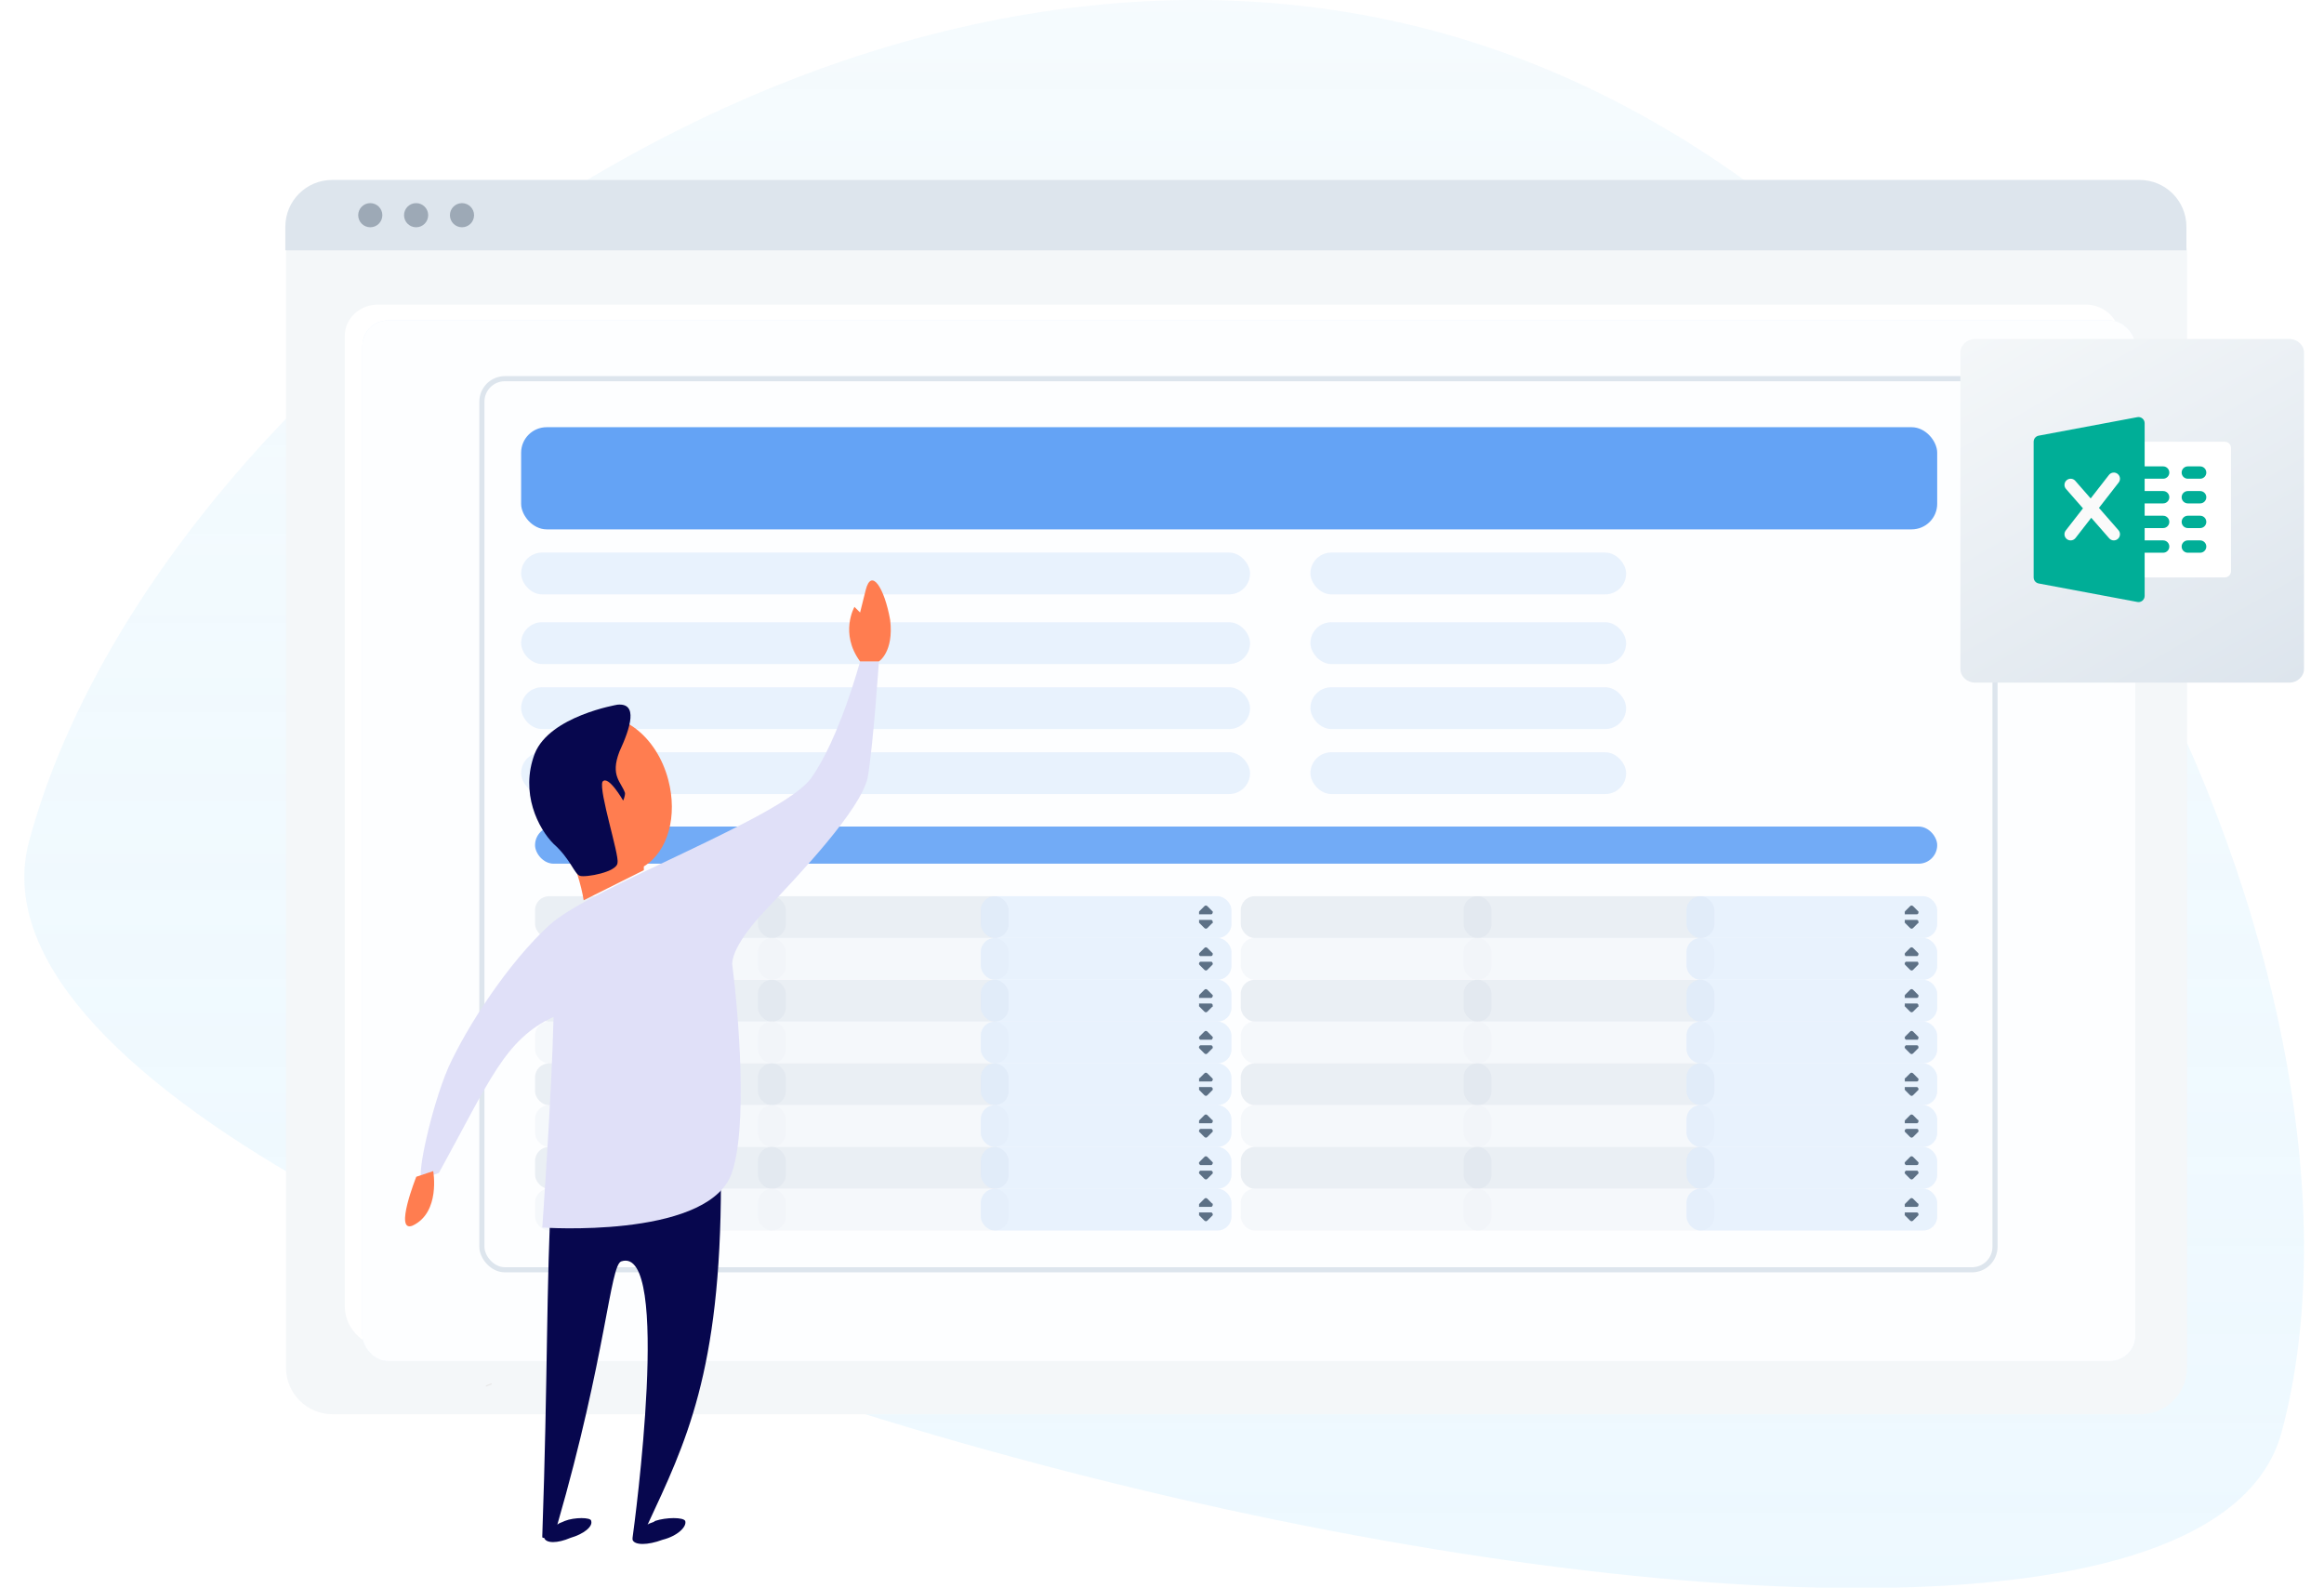 <svg width="382" height="261" viewBox="0 0 382 261" fill="none" xmlns="http://www.w3.org/2000/svg">
<g clip-path="url(#clip0_1318_1925)">
<path opacity="0.7" fill-rule="evenodd" clip-rule="evenodd" d="M375.031 235.372C394.358 163.568 336.037 31.834 235.585 5.04C135.132 -21.755 24.91 63.482 4.789 138.235C-15.332 212.988 355.704 307.176 375.031 235.372Z" fill="url(#paint0_linear_1318_1925)"/>
<g clip-path="url(#clip1_1318_1925)">
<path d="M351.84 232.425H54.662C50.438 232.42 47.015 228.999 47.011 224.775V41.577C47.015 38.484 49.52 35.976 52.617 35.972H353.787C356.936 35.976 359.487 38.526 359.491 41.674V224.771C359.487 228.999 356.064 232.42 351.84 232.425Z" fill="#F4F7F9"/>
<path d="M340.998 221.589H64.039C59.977 221.589 56.675 218.497 56.675 214.695V55.168C56.675 52.349 59.123 50.055 62.133 50.055H342.816C345.876 50.055 348.362 52.387 348.362 55.252V214.695C348.362 218.497 345.06 221.589 340.998 221.589Z" fill="white"/>
<path d="M359.385 41.141H46.904V37.247C46.909 33.01 50.345 29.579 54.584 29.574H351.705C355.944 29.579 359.38 33.01 359.385 37.247V41.141Z" fill="#DDE5ED"/>
<path d="M60.862 37.352C61.958 37.352 62.847 36.464 62.847 35.368C62.847 34.272 61.958 33.384 60.862 33.384C59.766 33.384 58.878 34.272 58.878 35.368C58.878 36.464 59.766 37.352 60.862 37.352Z" fill="#9DA9B6"/>
<path d="M68.398 37.352C69.494 37.352 70.382 36.464 70.382 35.368C70.382 34.272 69.494 33.384 68.398 33.384C67.302 33.384 66.413 34.272 66.413 35.368C66.413 36.464 67.302 37.352 68.398 37.352Z" fill="#9DA9B6"/>
<path d="M75.938 37.352C77.034 37.352 77.923 36.464 77.923 35.368C77.923 34.272 77.034 33.384 75.938 33.384C74.842 33.384 73.954 34.272 73.954 35.368C73.954 36.464 74.842 37.352 75.938 37.352Z" fill="#9DA9B6"/>
<path d="M310.512 194.835H95.883C91.404 194.83 87.773 191.2 87.768 186.722V83.268C87.773 79.921 90.486 77.204 93.838 77.199H312.464C315.868 77.204 318.627 79.962 318.632 83.365V186.722C318.623 191.2 314.992 194.83 310.512 194.835ZM93.834 78.126C90.996 78.131 88.695 80.431 88.691 83.268V186.722C88.695 190.69 91.909 193.903 95.879 193.907H310.512C314.482 193.903 317.695 190.69 317.7 186.722V83.361C317.695 80.468 315.353 78.126 312.46 78.122H93.834V78.126Z" fill="#DDE5ED"/>
<path d="M103.303 186.724H303.097C307.196 186.724 310.517 183.404 310.517 179.306V92.82C310.517 88.722 307.196 85.403 303.097 85.403H103.303C99.204 85.403 95.883 88.722 95.883 92.82V179.306C95.883 183.404 99.204 186.724 103.303 186.724Z" fill="#F4F7F9"/>
<path d="M125.989 110.565C128.294 110.565 130.162 108.697 130.162 106.393C130.162 104.088 128.294 102.22 125.989 102.22C123.684 102.22 121.815 104.088 121.815 106.393C121.815 108.697 123.684 110.565 125.989 110.565Z" fill="#DDE5ED"/>
<path d="M125.989 126.329C128.294 126.329 130.162 124.461 130.162 122.156C130.162 119.852 128.294 117.984 125.989 117.984C123.684 117.984 121.815 119.852 121.815 122.156C121.815 124.461 123.684 126.329 125.989 126.329Z" fill="#DDE5ED"/>
<path d="M125.989 142.092C128.294 142.092 130.162 140.224 130.162 137.92C130.162 135.615 128.294 133.747 125.989 133.747C123.684 133.747 121.815 135.615 121.815 137.92C121.815 140.224 123.684 142.092 125.989 142.092Z" fill="#DDE5ED"/>
<path d="M125.989 157.853C128.294 157.853 130.162 155.985 130.162 153.68C130.162 151.376 128.294 149.508 125.989 149.508C123.684 149.508 121.815 151.376 121.815 153.68C121.815 155.985 123.684 157.853 125.989 157.853Z" fill="#DDE5ED"/>
<path d="M284.121 106.857H146.857C146.602 106.857 146.393 106.649 146.393 106.394C146.393 106.139 146.602 105.93 146.857 105.93H284.121C284.376 105.93 284.585 106.139 284.585 106.394C284.585 106.649 284.376 106.857 284.121 106.857Z" fill="#DDE5ED"/>
<path d="M284.121 122.621H146.857C146.602 122.621 146.393 122.412 146.393 122.157C146.393 121.902 146.602 121.694 146.857 121.694H284.121C284.376 121.694 284.585 121.902 284.585 122.157C284.585 122.412 284.376 122.621 284.121 122.621Z" fill="#DDE5ED"/>
<path d="M284.121 138.381H146.857C146.602 138.381 146.393 138.173 146.393 137.918C146.393 137.663 146.602 137.454 146.857 137.454H284.121C284.376 137.454 284.585 137.663 284.585 137.918C284.585 138.173 284.376 138.381 284.121 138.381Z" fill="#DDE5ED"/>
<path d="M284.121 154.147H146.857C146.602 154.147 146.393 153.938 146.393 153.683C146.393 153.428 146.602 153.219 146.857 153.219H284.121C284.376 153.219 284.585 153.428 284.585 153.683C284.585 153.938 284.376 154.147 284.121 154.147Z" fill="#DDE5ED"/>
<path d="M172.826 169.907H159.377C158.098 169.907 157.059 168.869 157.059 167.589V155.072C157.059 153.792 158.098 152.754 159.377 152.754H172.826C174.106 152.754 175.144 153.792 175.144 155.072V167.589C175.14 168.869 174.106 169.902 172.826 169.907Z" fill="#001BB8"/>
<path d="M202.968 169.906H189.52C188.24 169.906 187.201 168.868 187.201 167.588V139.308C187.201 138.028 188.24 136.99 189.52 136.99H202.968C204.248 136.99 205.287 138.028 205.287 139.308V167.588C205.282 168.868 204.248 169.901 202.968 169.906Z" fill="#001BB8"/>
<path d="M233.574 169.908H220.126C218.846 169.908 217.807 168.87 217.807 167.59V123.548C217.807 122.268 218.846 121.23 220.126 121.23H233.574C234.854 121.23 235.893 122.268 235.893 123.548V167.59C235.888 168.87 234.854 169.904 233.574 169.908Z" fill="#001BB8"/>
<path d="M265.108 169.908H251.66C250.38 169.908 249.341 168.869 249.341 167.59V108.248C249.341 106.969 250.38 105.93 251.66 105.93H265.108C266.388 105.93 267.427 106.969 267.427 108.248V167.59C267.422 168.869 266.388 169.903 265.108 169.908Z" fill="#001BB8"/>
<path d="M284.121 169.905H146.857C146.602 169.905 146.393 169.697 146.393 169.442C146.393 169.187 146.602 168.978 146.857 168.978H284.121C284.376 168.978 284.585 169.187 284.585 169.442C284.585 169.697 284.376 169.905 284.121 169.905Z" fill="#3F3D56"/>
<path d="M80.785 227.337L79.85 227.72L79.913 227.875L80.848 227.491L80.785 227.337Z" fill="#E6E6E6"/>
<g filter="url(#filter0_d_1318_1925)">
<rect x="57.567" y="50.658" width="291.434" height="171.032" rx="4.194" fill="#E7F1FD"/>
<rect x="57.567" y="50.658" width="291.434" height="171.032" rx="4.194" fill="white" fill-opacity="0.9"/>
</g>
<rect x="79.209" y="62.235" width="248.713" height="146.45" rx="3.778" stroke="#DDE5ED" stroke-width="0.84"/>
<rect x="87.947" y="147.289" width="41.211" height="6.868" rx="2.289" fill="#DDE5ED" fill-opacity="0.6"/>
<rect x="124.579" y="147.289" width="41.211" height="6.868" rx="2.289" fill="#DDE5ED" fill-opacity="0.6"/>
<rect x="161.211" y="147.289" width="41.211" height="6.868" rx="2.289" fill="#DAE9FC" fill-opacity="0.6"/>
<path d="M197.385 149.938L198.203 149.12C198.209 149.114 198.218 149.114 198.225 149.12L199.043 149.938C199.046 149.941 199.047 149.943 199.047 149.943L199.048 149.944C199.048 149.945 199.048 149.949 199.046 149.954C199.044 149.96 199.041 149.962 199.04 149.963L199.038 149.964C199.037 149.964 199.035 149.965 199.031 149.965H197.394C197.389 149.965 197.387 149.964 197.387 149.964L197.386 149.964C197.386 149.963 197.383 149.961 197.381 149.956C197.379 149.951 197.379 149.947 197.379 149.946C197.379 149.945 197.38 149.944 197.38 149.944C197.38 149.943 197.382 149.941 197.385 149.938ZM198.203 152.328L197.385 151.511C197.382 151.507 197.38 151.505 197.38 151.505C197.38 151.504 197.379 151.503 197.379 151.503C197.379 151.501 197.379 151.497 197.381 151.492C197.383 151.487 197.386 151.485 197.386 151.484L197.387 151.484C197.387 151.484 197.389 151.483 197.394 151.483H199.031C199.035 151.483 199.037 151.484 199.038 151.484L199.04 151.485C199.041 151.486 199.044 151.489 199.046 151.494C199.048 151.499 199.048 151.503 199.048 151.504L199.047 151.505C199.047 151.506 199.046 151.507 199.043 151.511L198.225 152.328C198.218 152.334 198.209 152.334 198.203 152.328Z" fill="#5D7186" stroke="#5D7186" stroke-width="0.6"/>
<rect x="87.947" y="154.157" width="41.211" height="6.868" rx="2.289" fill="#F0F4F8" fill-opacity="0.6"/>
<rect x="124.579" y="154.157" width="41.211" height="6.868" rx="2.289" fill="#F0F4F8" fill-opacity="0.6"/>
<rect x="161.211" y="154.157" width="41.211" height="6.868" rx="2.289" fill="#DAE9FC" fill-opacity="0.6"/>
<path d="M197.385 156.806L198.203 155.988C198.209 155.982 198.218 155.982 198.225 155.988L199.043 156.806C199.046 156.809 199.047 156.811 199.047 156.811L199.048 156.813C199.048 156.814 199.048 156.818 199.046 156.823C199.044 156.828 199.041 156.831 199.04 156.832L199.038 156.832C199.037 156.833 199.035 156.833 199.031 156.833H197.394C197.389 156.833 197.387 156.833 197.387 156.833L197.386 156.832C197.386 156.832 197.383 156.83 197.381 156.825C197.379 156.82 197.379 156.816 197.379 156.814C197.379 156.813 197.38 156.813 197.38 156.812C197.38 156.811 197.382 156.809 197.385 156.806ZM198.203 159.197L197.385 158.379C197.382 158.376 197.38 158.374 197.38 158.373C197.38 158.372 197.379 158.372 197.379 158.371C197.379 158.369 197.379 158.366 197.381 158.361C197.383 158.356 197.386 158.353 197.386 158.353L197.387 158.352C197.387 158.352 197.389 158.352 197.394 158.352H199.031C199.035 158.352 199.037 158.352 199.038 158.353L199.04 158.353C199.041 158.354 199.044 158.357 199.046 158.362C199.048 158.367 199.048 158.371 199.048 158.372L199.047 158.374C199.047 158.374 199.046 158.376 199.043 158.379L198.225 159.197C198.218 159.203 198.209 159.203 198.203 159.197Z" fill="#5D7186" stroke="#5D7186" stroke-width="0.6"/>
<rect x="87.947" y="161.026" width="41.211" height="6.868" rx="2.289" fill="#DDE5ED" fill-opacity="0.6"/>
<rect x="124.579" y="161.026" width="41.211" height="6.868" rx="2.289" fill="#DDE5ED" fill-opacity="0.6"/>
<rect x="161.211" y="161.026" width="41.211" height="6.868" rx="2.289" fill="#DAE9FC" fill-opacity="0.6"/>
<path d="M197.385 163.674L198.203 162.857C198.209 162.851 198.218 162.851 198.225 162.857L199.043 163.674C199.046 163.678 199.047 163.68 199.047 163.68L199.048 163.681C199.048 163.682 199.048 163.686 199.046 163.691C199.044 163.697 199.041 163.699 199.04 163.7L199.038 163.701C199.037 163.701 199.035 163.702 199.031 163.702H197.394C197.389 163.702 197.387 163.701 197.387 163.701L197.386 163.701C197.386 163.7 197.383 163.698 197.381 163.693C197.379 163.688 197.379 163.684 197.379 163.683C197.379 163.682 197.38 163.681 197.38 163.681C197.38 163.68 197.382 163.678 197.385 163.674ZM198.203 166.065L197.385 165.248C197.382 165.244 197.38 165.242 197.38 165.241C197.38 165.241 197.379 165.24 197.379 165.24C197.379 165.238 197.379 165.234 197.381 165.229C197.383 165.224 197.386 165.222 197.386 165.221L197.387 165.221C197.387 165.221 197.389 165.22 197.394 165.22H199.031C199.035 165.22 199.037 165.221 199.038 165.221L199.04 165.222C199.041 165.223 199.044 165.225 199.046 165.231C199.048 165.236 199.048 165.24 199.048 165.241L199.047 165.242C199.047 165.242 199.046 165.244 199.043 165.248L198.225 166.065C198.218 166.071 198.209 166.071 198.203 166.065Z" fill="#5D7186" stroke="#5D7186" stroke-width="0.6"/>
<rect x="87.947" y="167.894" width="41.211" height="6.868" rx="2.289" fill="#F0F4F8" fill-opacity="0.6"/>
<rect x="124.579" y="167.894" width="41.211" height="6.868" rx="2.289" fill="#F0F4F8" fill-opacity="0.6"/>
<rect x="161.211" y="167.894" width="41.211" height="6.868" rx="2.289" fill="#DAE9FC" fill-opacity="0.6"/>
<path d="M197.385 170.543L198.203 169.725C198.209 169.719 198.218 169.719 198.225 169.725L199.043 170.543C199.046 170.546 199.047 170.548 199.047 170.548L199.048 170.549C199.048 170.551 199.048 170.554 199.046 170.56C199.044 170.565 199.041 170.568 199.04 170.569L199.038 170.569C199.037 170.57 199.035 170.57 199.031 170.57H197.394C197.389 170.57 197.387 170.57 197.387 170.569L197.386 170.569C197.386 170.569 197.383 170.566 197.381 170.561C197.379 170.556 197.379 170.553 197.379 170.551C197.379 170.55 197.38 170.55 197.38 170.549C197.38 170.548 197.382 170.546 197.385 170.543ZM198.203 172.934L197.385 172.116C197.382 172.113 197.38 172.11 197.38 172.11C197.38 172.109 197.379 172.109 197.379 172.108C197.379 172.106 197.379 172.102 197.381 172.097C197.383 172.092 197.386 172.09 197.386 172.09L197.387 172.089C197.387 172.089 197.389 172.089 197.394 172.089H199.031C199.035 172.089 199.037 172.089 199.038 172.089L199.04 172.09C199.041 172.091 199.044 172.094 199.046 172.099C199.048 172.104 199.048 172.108 199.048 172.109L199.047 172.11C199.047 172.111 199.046 172.113 199.043 172.116L198.225 172.934C198.218 172.94 198.209 172.94 198.203 172.934Z" fill="#5D7186" stroke="#5D7186" stroke-width="0.6"/>
<rect x="87.947" y="174.763" width="41.211" height="6.868" rx="2.289" fill="#DDE5ED" fill-opacity="0.6"/>
<rect x="124.579" y="174.763" width="41.211" height="6.868" rx="2.289" fill="#DDE5ED" fill-opacity="0.6"/>
<rect x="161.211" y="174.763" width="41.211" height="6.868" rx="2.289" fill="#DAE9FC" fill-opacity="0.6"/>
<path d="M197.385 177.411L198.203 176.594C198.209 176.588 198.218 176.588 198.225 176.594L199.043 177.411C199.046 177.414 199.047 177.416 199.047 177.417L199.048 177.418C199.048 177.419 199.048 177.423 199.046 177.428C199.044 177.433 199.041 177.436 199.04 177.437L199.038 177.438C199.037 177.438 199.035 177.439 199.031 177.439H197.394C197.389 177.439 197.387 177.438 197.387 177.438L197.386 177.438C197.386 177.437 197.383 177.435 197.381 177.43C197.379 177.425 197.379 177.421 197.379 177.419C197.379 177.419 197.38 177.418 197.38 177.417C197.38 177.417 197.382 177.415 197.385 177.411ZM198.203 179.802L197.385 178.984C197.382 178.981 197.38 178.979 197.38 178.978C197.38 178.978 197.379 178.977 197.379 178.976C197.379 178.975 197.379 178.971 197.381 178.966C197.383 178.961 197.386 178.959 197.386 178.958L197.387 178.958C197.387 178.958 197.389 178.957 197.394 178.957H199.031C199.035 178.957 199.037 178.958 199.038 178.958L199.04 178.959C199.041 178.96 199.044 178.962 199.046 178.968C199.048 178.973 199.048 178.977 199.048 178.978L199.047 178.979C199.047 178.979 199.046 178.981 199.043 178.984L198.225 179.802C198.218 179.808 198.209 179.808 198.203 179.802Z" fill="#5D7186" stroke="#5D7186" stroke-width="0.6"/>
<rect x="87.947" y="181.631" width="41.211" height="6.868" rx="2.289" fill="#F0F4F8" fill-opacity="0.6"/>
<rect x="124.579" y="181.631" width="41.211" height="6.868" rx="2.289" fill="#F0F4F8" fill-opacity="0.6"/>
<rect x="161.211" y="181.631" width="41.211" height="6.868" rx="2.289" fill="#DAE9FC" fill-opacity="0.6"/>
<path d="M197.385 184.28L198.203 183.462C198.209 183.456 198.218 183.456 198.225 183.462L199.043 184.28C199.046 184.283 199.047 184.285 199.047 184.285L199.048 184.286C199.048 184.287 199.048 184.291 199.046 184.297C199.044 184.302 199.041 184.305 199.04 184.305L199.038 184.306C199.037 184.306 199.035 184.307 199.031 184.307H197.394C197.389 184.307 197.387 184.306 197.387 184.306L197.386 184.306C197.386 184.305 197.383 184.303 197.381 184.298C197.379 184.293 197.379 184.289 197.379 184.288C197.379 184.287 197.38 184.287 197.38 184.286C197.38 184.285 197.382 184.283 197.385 184.28ZM198.203 186.67L197.385 185.853C197.382 185.849 197.38 185.847 197.38 185.847C197.38 185.846 197.379 185.845 197.379 185.845C197.379 185.843 197.379 185.839 197.381 185.834C197.383 185.829 197.386 185.827 197.386 185.827L197.387 185.826C197.387 185.826 197.389 185.825 197.394 185.825H199.031C199.035 185.825 199.037 185.826 199.038 185.826L199.04 185.827C199.041 185.828 199.044 185.831 199.046 185.836C199.048 185.841 199.048 185.845 199.048 185.846L199.047 185.847C199.047 185.848 199.046 185.85 199.043 185.853L198.225 186.67C198.218 186.676 198.209 186.676 198.203 186.67Z" fill="#5D7186" stroke="#5D7186" stroke-width="0.6"/>
<rect x="87.947" y="188.499" width="41.211" height="6.868" rx="2.289" fill="#DDE5ED" fill-opacity="0.6"/>
<rect x="124.579" y="188.499" width="41.211" height="6.868" rx="2.289" fill="#DDE5ED" fill-opacity="0.6"/>
<rect x="161.211" y="188.499" width="41.211" height="6.868" rx="2.289" fill="#DAE9FC" fill-opacity="0.6"/>
<path d="M197.385 191.148L198.203 190.33C198.209 190.324 198.218 190.324 198.225 190.33L199.043 191.148C199.046 191.151 199.047 191.153 199.047 191.154L199.048 191.155C199.048 191.156 199.048 191.16 199.046 191.165C199.044 191.17 199.041 191.173 199.04 191.174L199.038 191.175C199.037 191.175 199.035 191.175 199.031 191.175H197.394C197.389 191.175 197.387 191.175 197.387 191.175L197.386 191.174C197.386 191.174 197.383 191.172 197.381 191.167C197.379 191.162 197.379 191.158 197.379 191.156C197.379 191.155 197.38 191.155 197.38 191.154C197.38 191.154 197.382 191.151 197.385 191.148ZM198.203 193.539L197.385 192.721C197.382 192.718 197.38 192.716 197.38 192.715C197.38 192.714 197.379 192.714 197.379 192.713C197.379 192.712 197.379 192.708 197.381 192.703C197.383 192.698 197.386 192.695 197.386 192.695L197.387 192.695C197.387 192.695 197.389 192.694 197.394 192.694H199.031C199.035 192.694 199.037 192.695 199.038 192.695L199.04 192.695C199.041 192.696 199.044 192.699 199.046 192.704C199.048 192.71 199.048 192.713 199.048 192.715L199.047 192.716C199.047 192.716 199.046 192.718 199.043 192.721L198.225 193.539C198.218 193.545 198.209 193.545 198.203 193.539Z" fill="#5D7186" stroke="#5D7186" stroke-width="0.6"/>
<rect x="87.947" y="195.368" width="41.211" height="6.868" rx="2.289" fill="#F0F4F8" fill-opacity="0.6"/>
<rect x="124.579" y="195.368" width="41.211" height="6.868" rx="2.289" fill="#F0F4F8" fill-opacity="0.6"/>
<rect x="161.211" y="195.368" width="41.211" height="6.868" rx="2.289" fill="#DAE9FC" fill-opacity="0.6"/>
<path d="M197.385 198.017L198.203 197.199C198.209 197.193 198.218 197.193 198.225 197.199L199.043 198.017C199.046 198.02 199.047 198.022 199.047 198.022L199.048 198.023C199.048 198.024 199.048 198.028 199.046 198.033C199.044 198.039 199.041 198.041 199.04 198.042L199.038 198.043C199.037 198.043 199.035 198.044 199.031 198.044H197.394C197.389 198.044 197.387 198.043 197.387 198.043L197.386 198.043C197.386 198.042 197.383 198.04 197.381 198.035C197.379 198.03 197.379 198.026 197.379 198.025C197.379 198.024 197.38 198.023 197.38 198.023C197.38 198.022 197.382 198.02 197.385 198.017ZM198.203 200.407L197.385 199.59C197.382 199.586 197.38 199.584 197.38 199.584C197.38 199.583 197.379 199.582 197.379 199.582C197.379 199.58 197.379 199.576 197.381 199.571C197.383 199.566 197.386 199.564 197.386 199.563L197.387 199.563C197.387 199.563 197.389 199.562 197.394 199.562H199.031C199.035 199.562 199.037 199.563 199.038 199.563L199.04 199.564C199.041 199.565 199.044 199.568 199.046 199.573C199.048 199.578 199.048 199.582 199.048 199.583L199.047 199.584C199.047 199.585 199.046 199.586 199.043 199.59L198.225 200.407C198.218 200.413 198.209 200.413 198.203 200.407Z" fill="#5D7186" stroke="#5D7186" stroke-width="0.6"/>
<rect x="203.947" y="147.289" width="41.211" height="6.868" rx="2.289" fill="#DDE5ED" fill-opacity="0.6"/>
<rect x="240.579" y="147.289" width="41.211" height="6.868" rx="2.289" fill="#DDE5ED" fill-opacity="0.6"/>
<rect x="277.211" y="147.289" width="41.211" height="6.868" rx="2.289" fill="#DAE9FC" fill-opacity="0.6"/>
<path d="M313.385 149.938L314.203 149.12C314.209 149.114 314.218 149.114 314.225 149.12L315.043 149.938C315.046 149.941 315.047 149.943 315.047 149.943L315.048 149.944C315.048 149.945 315.048 149.949 315.046 149.954C315.044 149.96 315.041 149.962 315.04 149.963L315.038 149.964C315.037 149.964 315.035 149.965 315.031 149.965H313.394C313.389 149.965 313.387 149.964 313.387 149.964L313.386 149.964C313.386 149.963 313.383 149.961 313.381 149.956C313.379 149.951 313.379 149.947 313.379 149.946C313.379 149.945 313.38 149.944 313.38 149.944C313.38 149.943 313.382 149.941 313.385 149.938ZM314.203 152.328L313.385 151.511C313.382 151.507 313.38 151.505 313.38 151.505C313.38 151.504 313.379 151.503 313.379 151.503C313.379 151.501 313.379 151.497 313.381 151.492C313.383 151.487 313.386 151.485 313.386 151.484L313.387 151.484C313.387 151.484 313.389 151.483 313.394 151.483H315.031C315.035 151.483 315.037 151.484 315.038 151.484L315.04 151.485C315.041 151.486 315.044 151.489 315.046 151.494C315.048 151.499 315.048 151.503 315.048 151.504L315.047 151.505C315.047 151.506 315.046 151.507 315.043 151.511L314.225 152.328C314.218 152.334 314.209 152.334 314.203 152.328Z" fill="#5D7186" stroke="#5D7186" stroke-width="0.6"/>
<rect x="203.947" y="154.157" width="41.211" height="6.868" rx="2.289" fill="#F0F4F8" fill-opacity="0.6"/>
<rect x="240.579" y="154.157" width="41.211" height="6.868" rx="2.289" fill="#F0F4F8" fill-opacity="0.6"/>
<rect x="277.211" y="154.157" width="41.211" height="6.868" rx="2.289" fill="#DAE9FC" fill-opacity="0.6"/>
<path d="M313.385 156.806L314.203 155.988C314.209 155.982 314.218 155.982 314.225 155.988L315.043 156.806C315.046 156.809 315.047 156.811 315.047 156.811L315.048 156.813C315.048 156.814 315.048 156.818 315.046 156.823C315.044 156.828 315.041 156.831 315.04 156.832L315.038 156.832C315.037 156.833 315.035 156.833 315.031 156.833H313.394C313.389 156.833 313.387 156.833 313.387 156.833L313.386 156.832C313.386 156.832 313.383 156.83 313.381 156.825C313.379 156.82 313.379 156.816 313.379 156.814C313.379 156.813 313.38 156.813 313.38 156.812C313.38 156.811 313.382 156.809 313.385 156.806ZM314.203 159.197L313.385 158.379C313.382 158.376 313.38 158.374 313.38 158.373C313.38 158.372 313.379 158.372 313.379 158.371C313.379 158.369 313.379 158.366 313.381 158.361C313.383 158.356 313.386 158.353 313.386 158.353L313.387 158.352C313.387 158.352 313.389 158.352 313.394 158.352H315.031C315.035 158.352 315.037 158.352 315.038 158.353L315.04 158.353C315.041 158.354 315.044 158.357 315.046 158.362C315.048 158.367 315.048 158.371 315.048 158.372L315.047 158.374C315.047 158.374 315.046 158.376 315.043 158.379L314.225 159.197C314.218 159.203 314.209 159.203 314.203 159.197Z" fill="#5D7186" stroke="#5D7186" stroke-width="0.6"/>
<rect x="203.947" y="161.026" width="41.211" height="6.868" rx="2.289" fill="#DDE5ED" fill-opacity="0.6"/>
<rect x="240.579" y="161.026" width="41.211" height="6.868" rx="2.289" fill="#DDE5ED" fill-opacity="0.6"/>
<rect x="277.211" y="161.026" width="41.211" height="6.868" rx="2.289" fill="#DAE9FC" fill-opacity="0.6"/>
<path d="M313.385 163.674L314.203 162.857C314.209 162.851 314.218 162.851 314.225 162.857L315.043 163.674C315.046 163.678 315.047 163.68 315.047 163.68L315.048 163.681C315.048 163.682 315.048 163.686 315.046 163.691C315.044 163.697 315.041 163.699 315.04 163.7L315.038 163.701C315.037 163.701 315.035 163.702 315.031 163.702H313.394C313.389 163.702 313.387 163.701 313.387 163.701L313.386 163.701C313.386 163.7 313.383 163.698 313.381 163.693C313.379 163.688 313.379 163.684 313.379 163.683C313.379 163.682 313.38 163.681 313.38 163.681C313.38 163.68 313.382 163.678 313.385 163.674ZM314.203 166.065L313.385 165.248C313.382 165.244 313.38 165.242 313.38 165.241C313.38 165.241 313.379 165.24 313.379 165.24C313.379 165.238 313.379 165.234 313.381 165.229C313.383 165.224 313.386 165.222 313.386 165.221L313.387 165.221C313.387 165.221 313.389 165.22 313.394 165.22H315.031C315.035 165.22 315.037 165.221 315.038 165.221L315.04 165.222C315.041 165.223 315.044 165.225 315.046 165.231C315.048 165.236 315.048 165.24 315.048 165.241L315.047 165.242C315.047 165.242 315.046 165.244 315.043 165.248L314.225 166.065C314.218 166.071 314.209 166.071 314.203 166.065Z" fill="#5D7186" stroke="#5D7186" stroke-width="0.6"/>
<rect x="203.947" y="167.894" width="41.211" height="6.868" rx="2.289" fill="#F0F4F8" fill-opacity="0.6"/>
<rect x="240.579" y="167.894" width="41.211" height="6.868" rx="2.289" fill="#F0F4F8" fill-opacity="0.6"/>
<rect x="277.211" y="167.894" width="41.211" height="6.868" rx="2.289" fill="#DAE9FC" fill-opacity="0.6"/>
<path d="M313.385 170.543L314.203 169.725C314.209 169.719 314.218 169.719 314.225 169.725L315.043 170.543C315.046 170.546 315.047 170.548 315.047 170.548L315.048 170.549C315.048 170.551 315.048 170.554 315.046 170.56C315.044 170.565 315.041 170.568 315.04 170.569L315.038 170.569C315.037 170.57 315.035 170.57 315.031 170.57H313.394C313.389 170.57 313.387 170.57 313.387 170.569L313.386 170.569C313.386 170.569 313.383 170.566 313.381 170.561C313.379 170.556 313.379 170.553 313.379 170.551C313.379 170.55 313.38 170.55 313.38 170.549C313.38 170.548 313.382 170.546 313.385 170.543ZM314.203 172.934L313.385 172.116C313.382 172.113 313.38 172.11 313.38 172.11C313.38 172.109 313.379 172.109 313.379 172.108C313.379 172.106 313.379 172.102 313.381 172.097C313.383 172.092 313.386 172.09 313.386 172.09L313.387 172.089C313.387 172.089 313.389 172.089 313.394 172.089H315.031C315.035 172.089 315.037 172.089 315.038 172.089L315.04 172.09C315.041 172.091 315.044 172.094 315.046 172.099C315.048 172.104 315.048 172.108 315.048 172.109L315.047 172.11C315.047 172.111 315.046 172.113 315.043 172.116L314.225 172.934C314.218 172.94 314.209 172.94 314.203 172.934Z" fill="#5D7186" stroke="#5D7186" stroke-width="0.6"/>
<rect x="203.947" y="174.763" width="41.211" height="6.868" rx="2.289" fill="#DDE5ED" fill-opacity="0.6"/>
<rect x="240.579" y="174.763" width="41.211" height="6.868" rx="2.289" fill="#DDE5ED" fill-opacity="0.6"/>
<rect x="277.211" y="174.763" width="41.211" height="6.868" rx="2.289" fill="#DAE9FC" fill-opacity="0.6"/>
<path d="M313.385 177.411L314.203 176.594C314.209 176.588 314.218 176.588 314.225 176.594L315.043 177.411C315.046 177.414 315.047 177.416 315.047 177.417L315.048 177.418C315.048 177.419 315.048 177.423 315.046 177.428C315.044 177.433 315.041 177.436 315.04 177.437L315.038 177.438C315.037 177.438 315.035 177.439 315.031 177.439H313.394C313.389 177.439 313.387 177.438 313.387 177.438L313.386 177.438C313.386 177.437 313.383 177.435 313.381 177.43C313.379 177.425 313.379 177.421 313.379 177.419C313.379 177.419 313.38 177.418 313.38 177.417C313.38 177.417 313.382 177.415 313.385 177.411ZM314.203 179.802L313.385 178.984C313.382 178.981 313.38 178.979 313.38 178.978C313.38 178.978 313.379 178.977 313.379 178.976C313.379 178.975 313.379 178.971 313.381 178.966C313.383 178.961 313.386 178.959 313.386 178.958L313.387 178.958C313.387 178.958 313.389 178.957 313.394 178.957H315.031C315.035 178.957 315.037 178.958 315.038 178.958L315.04 178.959C315.041 178.96 315.044 178.962 315.046 178.968C315.048 178.973 315.048 178.977 315.048 178.978L315.047 178.979C315.047 178.979 315.046 178.981 315.043 178.984L314.225 179.802C314.218 179.808 314.209 179.808 314.203 179.802Z" fill="#5D7186" stroke="#5D7186" stroke-width="0.6"/>
<rect x="203.947" y="181.631" width="41.211" height="6.868" rx="2.289" fill="#F0F4F8" fill-opacity="0.6"/>
<rect x="240.579" y="181.631" width="41.211" height="6.868" rx="2.289" fill="#F0F4F8" fill-opacity="0.6"/>
<rect x="277.211" y="181.631" width="41.211" height="6.868" rx="2.289" fill="#DAE9FC" fill-opacity="0.6"/>
<path d="M313.385 184.28L314.203 183.462C314.209 183.456 314.218 183.456 314.225 183.462L315.043 184.28C315.046 184.283 315.047 184.285 315.047 184.285L315.048 184.286C315.048 184.287 315.048 184.291 315.046 184.297C315.044 184.302 315.041 184.305 315.04 184.305L315.038 184.306C315.037 184.306 315.035 184.307 315.031 184.307H313.394C313.389 184.307 313.387 184.306 313.387 184.306L313.386 184.306C313.386 184.305 313.383 184.303 313.381 184.298C313.379 184.293 313.379 184.289 313.379 184.288C313.379 184.287 313.38 184.287 313.38 184.286C313.38 184.285 313.382 184.283 313.385 184.28ZM314.203 186.67L313.385 185.853C313.382 185.849 313.38 185.847 313.38 185.847C313.38 185.846 313.379 185.845 313.379 185.845C313.379 185.843 313.379 185.839 313.381 185.834C313.383 185.829 313.386 185.827 313.386 185.827L313.387 185.826C313.387 185.826 313.389 185.825 313.394 185.825H315.031C315.035 185.825 315.037 185.826 315.038 185.826L315.04 185.827C315.041 185.828 315.044 185.831 315.046 185.836C315.048 185.841 315.048 185.845 315.048 185.846L315.047 185.847C315.047 185.848 315.046 185.85 315.043 185.853L314.225 186.67C314.218 186.676 314.209 186.676 314.203 186.67Z" fill="#5D7186" stroke="#5D7186" stroke-width="0.6"/>
<rect x="203.947" y="188.499" width="41.211" height="6.868" rx="2.289" fill="#DDE5ED" fill-opacity="0.6"/>
<rect x="240.579" y="188.499" width="41.211" height="6.868" rx="2.289" fill="#DDE5ED" fill-opacity="0.6"/>
<rect x="277.211" y="188.499" width="41.211" height="6.868" rx="2.289" fill="#DAE9FC" fill-opacity="0.6"/>
<path d="M313.385 191.148L314.203 190.33C314.209 190.324 314.218 190.324 314.225 190.33L315.043 191.148C315.046 191.151 315.047 191.153 315.047 191.154L315.048 191.155C315.048 191.156 315.048 191.16 315.046 191.165C315.044 191.17 315.041 191.173 315.04 191.174L315.038 191.175C315.037 191.175 315.035 191.175 315.031 191.175H313.394C313.389 191.175 313.387 191.175 313.387 191.175L313.386 191.174C313.386 191.174 313.383 191.172 313.381 191.167C313.379 191.162 313.379 191.158 313.379 191.156C313.379 191.155 313.38 191.155 313.38 191.154C313.38 191.154 313.382 191.151 313.385 191.148ZM314.203 193.539L313.385 192.721C313.382 192.718 313.38 192.716 313.38 192.715C313.38 192.714 313.379 192.714 313.379 192.713C313.379 192.712 313.379 192.708 313.381 192.703C313.383 192.698 313.386 192.695 313.386 192.695L313.387 192.695C313.387 192.695 313.389 192.694 313.394 192.694H315.031C315.035 192.694 315.037 192.695 315.038 192.695L315.04 192.695C315.041 192.696 315.044 192.699 315.046 192.704C315.048 192.71 315.048 192.713 315.048 192.715L315.047 192.716C315.047 192.716 315.046 192.718 315.043 192.721L314.225 193.539C314.218 193.545 314.209 193.545 314.203 193.539Z" fill="#5D7186" stroke="#5D7186" stroke-width="0.6"/>
<rect x="203.947" y="195.368" width="41.211" height="6.868" rx="2.289" fill="#F0F4F8" fill-opacity="0.6"/>
<rect x="240.579" y="195.368" width="41.211" height="6.868" rx="2.289" fill="#F0F4F8" fill-opacity="0.6"/>
<rect x="277.211" y="195.368" width="41.211" height="6.868" rx="2.289" fill="#DAE9FC" fill-opacity="0.6"/>
<path d="M313.385 198.017L314.203 197.199C314.209 197.193 314.218 197.193 314.225 197.199L315.043 198.017C315.046 198.02 315.047 198.022 315.047 198.022L315.048 198.023C315.048 198.024 315.048 198.028 315.046 198.033C315.044 198.039 315.041 198.041 315.04 198.042L315.038 198.043C315.037 198.043 315.035 198.044 315.031 198.044H313.394C313.389 198.044 313.387 198.043 313.387 198.043L313.386 198.043C313.386 198.042 313.383 198.04 313.381 198.035C313.379 198.03 313.379 198.026 313.379 198.025C313.379 198.024 313.38 198.023 313.38 198.023C313.38 198.022 313.382 198.02 313.385 198.017ZM314.203 200.407L313.385 199.59C313.382 199.586 313.38 199.584 313.38 199.584C313.38 199.583 313.379 199.582 313.379 199.582C313.379 199.58 313.379 199.576 313.381 199.571C313.383 199.566 313.386 199.564 313.386 199.563L313.387 199.563C313.387 199.563 313.389 199.562 313.394 199.562H315.031C315.035 199.562 315.037 199.563 315.038 199.563L315.04 199.564C315.041 199.565 315.044 199.568 315.046 199.573C315.048 199.578 315.048 199.582 315.048 199.583L315.047 199.584C315.047 199.585 315.046 199.586 315.043 199.59L314.225 200.407C314.218 200.413 314.209 200.413 314.203 200.407Z" fill="#5D7186" stroke="#5D7186" stroke-width="0.6"/>
<rect x="85.658" y="70.21" width="232.763" height="16.79" rx="4.198" fill="#64A3F5"/>
<rect x="85.658" y="102.263" width="119.816" height="6.868" rx="3.434" fill="#DAE9FC" fill-opacity="0.6"/>
<rect x="215.395" y="102.263" width="51.895" height="6.868" rx="3.434" fill="#DAE9FC" fill-opacity="0.6"/>
<rect x="85.658" y="90.815" width="119.816" height="6.868" rx="3.434" fill="#DAE9FC" fill-opacity="0.6"/>
<rect x="215.395" y="90.815" width="51.895" height="6.868" rx="3.434" fill="#DAE9FC" fill-opacity="0.6"/>
<rect x="85.658" y="112.947" width="119.816" height="6.868" rx="3.434" fill="#DAE9FC" fill-opacity="0.6"/>
<rect x="215.395" y="112.947" width="51.895" height="6.868" rx="3.434" fill="#DAE9FC" fill-opacity="0.6"/>
<rect x="85.658" y="123.631" width="119.816" height="6.868" rx="3.434" fill="#DAE9FC" fill-opacity="0.6"/>
<rect x="215.395" y="123.631" width="51.895" height="6.868" rx="3.434" fill="#DAE9FC" fill-opacity="0.6"/>
<rect x="87.947" y="135.841" width="230.474" height="6.105" rx="3.053" fill="#1774F0" fill-opacity="0.6"/>
</g>
<path d="M89.137 252.431C90.064 225.849 89.755 211.94 90.682 194.321H118.501C118.501 225.54 112.628 237.286 106.446 250.577C106.755 250.268 107.373 250.268 107.682 249.959C109.537 249.34 112.319 249.34 112.628 249.959C112.937 250.886 111.392 252.431 108.919 253.05C106.446 253.977 104.282 253.977 103.973 253.05V252.741C104.282 250.577 110.464 204.521 102.119 207.303C100.264 207.922 99.646 222.758 91.609 250.577C91.918 250.268 92.228 250.268 92.846 249.959C94.391 249.34 97.173 249.34 97.173 249.959C97.482 250.886 95.937 252.122 93.773 252.741C91.609 253.668 89.755 253.668 89.446 252.741C89.137 252.741 89.137 252.741 89.137 252.431Z" fill="#07074E"/>
<path d="M73.682 175.466C76.773 168.666 83.573 158.157 90.373 151.975C97.173 145.793 128.701 134.357 133.337 127.866C137.974 121.375 141.374 108.702 141.374 108.702H144.465C144.465 108.702 143.538 122.611 142.61 127.866C141.374 133.12 131.792 143.32 125.61 149.811C121.592 154.139 120.355 156.921 120.355 158.466C121.283 165.575 123.137 185.976 120.046 193.394C115.41 203.594 89.137 201.74 89.137 201.74C89.137 201.74 90.682 180.103 90.991 167.121C82.955 170.83 80.482 177.63 72.136 192.776L69.355 193.703C68.427 193.394 70.9 181.958 73.682 175.466Z" fill="#E0E0F8"/>
<path d="M144.465 108.702C144.465 108.702 146.938 107.156 146.32 101.902C145.392 96.647 143.229 93.247 142.301 96.956C141.374 100.665 141.374 100.665 141.374 100.665L140.447 99.738C140.447 99.738 137.974 104.066 141.374 108.702H144.465Z" fill="#FF7D50"/>
<path d="M71.209 192.467C71.209 192.467 72.445 199.267 67.809 201.431C64.718 202.667 68.427 193.394 68.427 193.394L71.209 192.467Z" fill="#FF7D50"/>
<path d="M96.555 117.975C102.119 116.429 107.992 121.066 109.846 128.175C111.392 134.048 109.846 139.92 105.828 142.393V143.011L95.937 147.957C95.628 145.793 94.391 141.466 92.846 138.684C91.609 137.139 90.682 135.284 90.373 133.12C88.209 126.32 91.3 119.211 96.555 117.975Z" fill="#FF7D50"/>
<path d="M101.501 115.811C101.501 115.811 90.373 117.665 87.9 123.847C85.427 130.338 88.519 136.211 90.991 138.684C93.773 141.157 94.391 143.629 95.319 143.939C96.246 144.248 101.501 143.32 101.501 141.775C101.81 140.538 98.41 130.029 99.028 128.484C99.955 127.247 102.428 131.575 102.428 131.575C102.428 131.575 102.737 130.957 102.737 130.338C102.119 128.484 100.264 127.556 101.81 123.538C103.664 119.52 104.901 115.502 101.501 115.811Z" fill="#07074E"/>
<path d="M324.621 112.184H376.327C377.61 112.184 378.711 111.171 378.711 109.973V57.922C378.711 56.724 377.61 55.711 376.327 55.711H324.621C323.337 55.711 322.237 56.724 322.237 57.922V109.973C322.237 111.171 323.337 112.184 324.621 112.184Z" fill="url(#paint1_linear_1318_1925)"/>
<path d="M365.696 94.894H351.506C350.946 94.894 350.492 94.44 350.492 93.881C350.492 93.321 350.492 74.168 350.492 73.609C350.492 73.049 350.946 72.595 351.506 72.595H365.696C366.256 72.595 366.71 73.049 366.71 73.609V93.881C366.71 94.44 366.256 94.894 365.696 94.894Z" fill="white"/>
<path d="M355.56 78.676H351.506C350.946 78.676 350.492 78.222 350.492 77.662C350.492 77.103 350.946 76.648 351.506 76.648H355.56C356.12 76.648 356.574 77.103 356.574 77.662C356.574 78.222 356.12 78.676 355.56 78.676Z" fill="#00AE97"/>
<path d="M355.56 82.731H351.506C350.946 82.731 350.492 82.277 350.492 81.717C350.492 81.157 350.946 80.703 351.506 80.703H355.56C356.12 80.703 356.574 81.157 356.574 81.717C356.574 82.277 356.12 82.731 355.56 82.731Z" fill="#00AE97"/>
<path d="M355.56 86.786H351.506C350.946 86.786 350.492 86.332 350.492 85.772C350.492 85.213 350.946 84.758 351.506 84.758H355.56C356.12 84.758 356.574 85.213 356.574 85.772C356.574 86.332 356.12 86.786 355.56 86.786Z" fill="#00AE97"/>
<path d="M355.56 90.839H351.506C350.946 90.839 350.492 90.385 350.492 89.826C350.492 89.266 350.946 88.812 351.506 88.812H355.56C356.12 88.812 356.574 89.266 356.574 89.826C356.574 90.385 356.12 90.839 355.56 90.839Z" fill="#00AE97"/>
<path d="M361.642 78.676H359.615C359.055 78.676 358.601 78.222 358.601 77.662C358.601 77.103 359.055 76.649 359.615 76.649H361.642C362.201 76.649 362.655 77.103 362.655 77.662C362.655 78.222 362.201 78.676 361.642 78.676Z" fill="#00AE97"/>
<path d="M361.642 82.731H359.615C359.055 82.731 358.601 82.277 358.601 81.717C358.601 81.157 359.055 80.703 359.615 80.703H361.642C362.201 80.703 362.655 81.157 362.655 81.717C362.655 82.277 362.201 82.731 361.642 82.731Z" fill="#00AE97"/>
<path d="M361.642 86.786H359.615C359.055 86.786 358.601 86.332 358.601 85.772C358.601 85.213 359.055 84.758 359.615 84.758H361.642C362.201 84.758 362.655 85.213 362.655 85.772C362.655 86.332 362.201 86.786 361.642 86.786Z" fill="#00AE97"/>
<path d="M361.642 90.839H359.615C359.055 90.839 358.601 90.385 358.601 89.826C358.601 89.266 359.055 88.812 359.615 88.812H361.642C362.201 88.812 362.655 89.266 362.655 89.826C362.655 90.385 362.201 90.839 361.642 90.839Z" fill="#00AE97"/>
<path d="M352.152 68.775C351.921 68.582 351.611 68.499 351.319 68.56L335.101 71.6C334.621 71.69 334.274 72.107 334.274 72.596V94.895C334.274 95.382 334.621 95.802 335.101 95.891L351.319 98.931C351.38 98.944 351.443 98.95 351.506 98.95C351.741 98.95 351.97 98.869 352.152 98.717C352.386 98.524 352.519 98.236 352.519 97.936V69.555C352.519 69.253 352.386 68.967 352.152 68.775Z" fill="#00AE97"/>
<path d="M348.214 87.133L345.009 83.47L348.25 79.302C348.595 78.86 348.514 78.223 348.074 77.879C347.634 77.534 346.997 77.615 346.651 78.055L343.648 81.915L341.119 79.024C340.748 78.598 340.107 78.56 339.689 78.929C339.268 79.298 339.225 79.938 339.594 80.358L342.381 83.545L339.556 87.177C339.211 87.619 339.292 88.256 339.732 88.6C339.918 88.745 340.139 88.813 340.356 88.813C340.658 88.813 340.956 88.68 341.157 88.422L343.742 85.097L346.689 88.465C346.89 88.696 347.17 88.813 347.452 88.813C347.689 88.813 347.926 88.73 348.119 88.562C348.54 88.193 348.583 87.552 348.214 87.133Z" fill="#FAFAFA"/>
</g>
<defs>
<filter id="filter0_d_1318_1925" x="49.568" y="42.659" width="311.432" height="191.031" filterUnits="userSpaceOnUse" color-interpolation-filters="sRGB">
<feFlood flood-opacity="0" result="BackgroundImageFix"/>
<feColorMatrix in="SourceAlpha" type="matrix" values="0 0 0 0 0 0 0 0 0 0 0 0 0 0 0 0 0 0 127 0" result="hardAlpha"/>
<feOffset dx="2" dy="2"/>
<feGaussianBlur stdDeviation="5"/>
<feColorMatrix type="matrix" values="0 0 0 0 0.616 0 0 0 0 0.663 0 0 0 0 0.714 0 0 0 0.2 0"/>
<feBlend mode="normal" in2="BackgroundImageFix" result="effect1_dropShadow_1318_1925"/>
<feBlend mode="normal" in="SourceGraphic" in2="effect1_dropShadow_1318_1925" result="shape"/>
</filter>
<linearGradient id="paint0_linear_1318_1925" x1="191.355" y1="0" x2="191.355" y2="261" gradientUnits="userSpaceOnUse">
<stop stop-color="#F1F9FD"/>
<stop offset="1" stop-color="#E3F5FF" stop-opacity="0.9"/>
</linearGradient>
<linearGradient id="paint1_linear_1318_1925" x1="298.994" y1="70.056" x2="336.561" y2="135.443" gradientUnits="userSpaceOnUse">
<stop offset="0.001" stop-color="#F4F7F9"/>
<stop offset="0.999" stop-color="#DDE5ED"/>
</linearGradient>
<clipPath id="clip0_1318_1925">
<rect width="382" height="260.934" fill="white"/>
</clipPath>
<clipPath id="clip1_1318_1925">
<rect width="312.587" height="202.851" fill="white" transform="translate(46.904 29.575)"/>
</clipPath>
</defs>
</svg>

